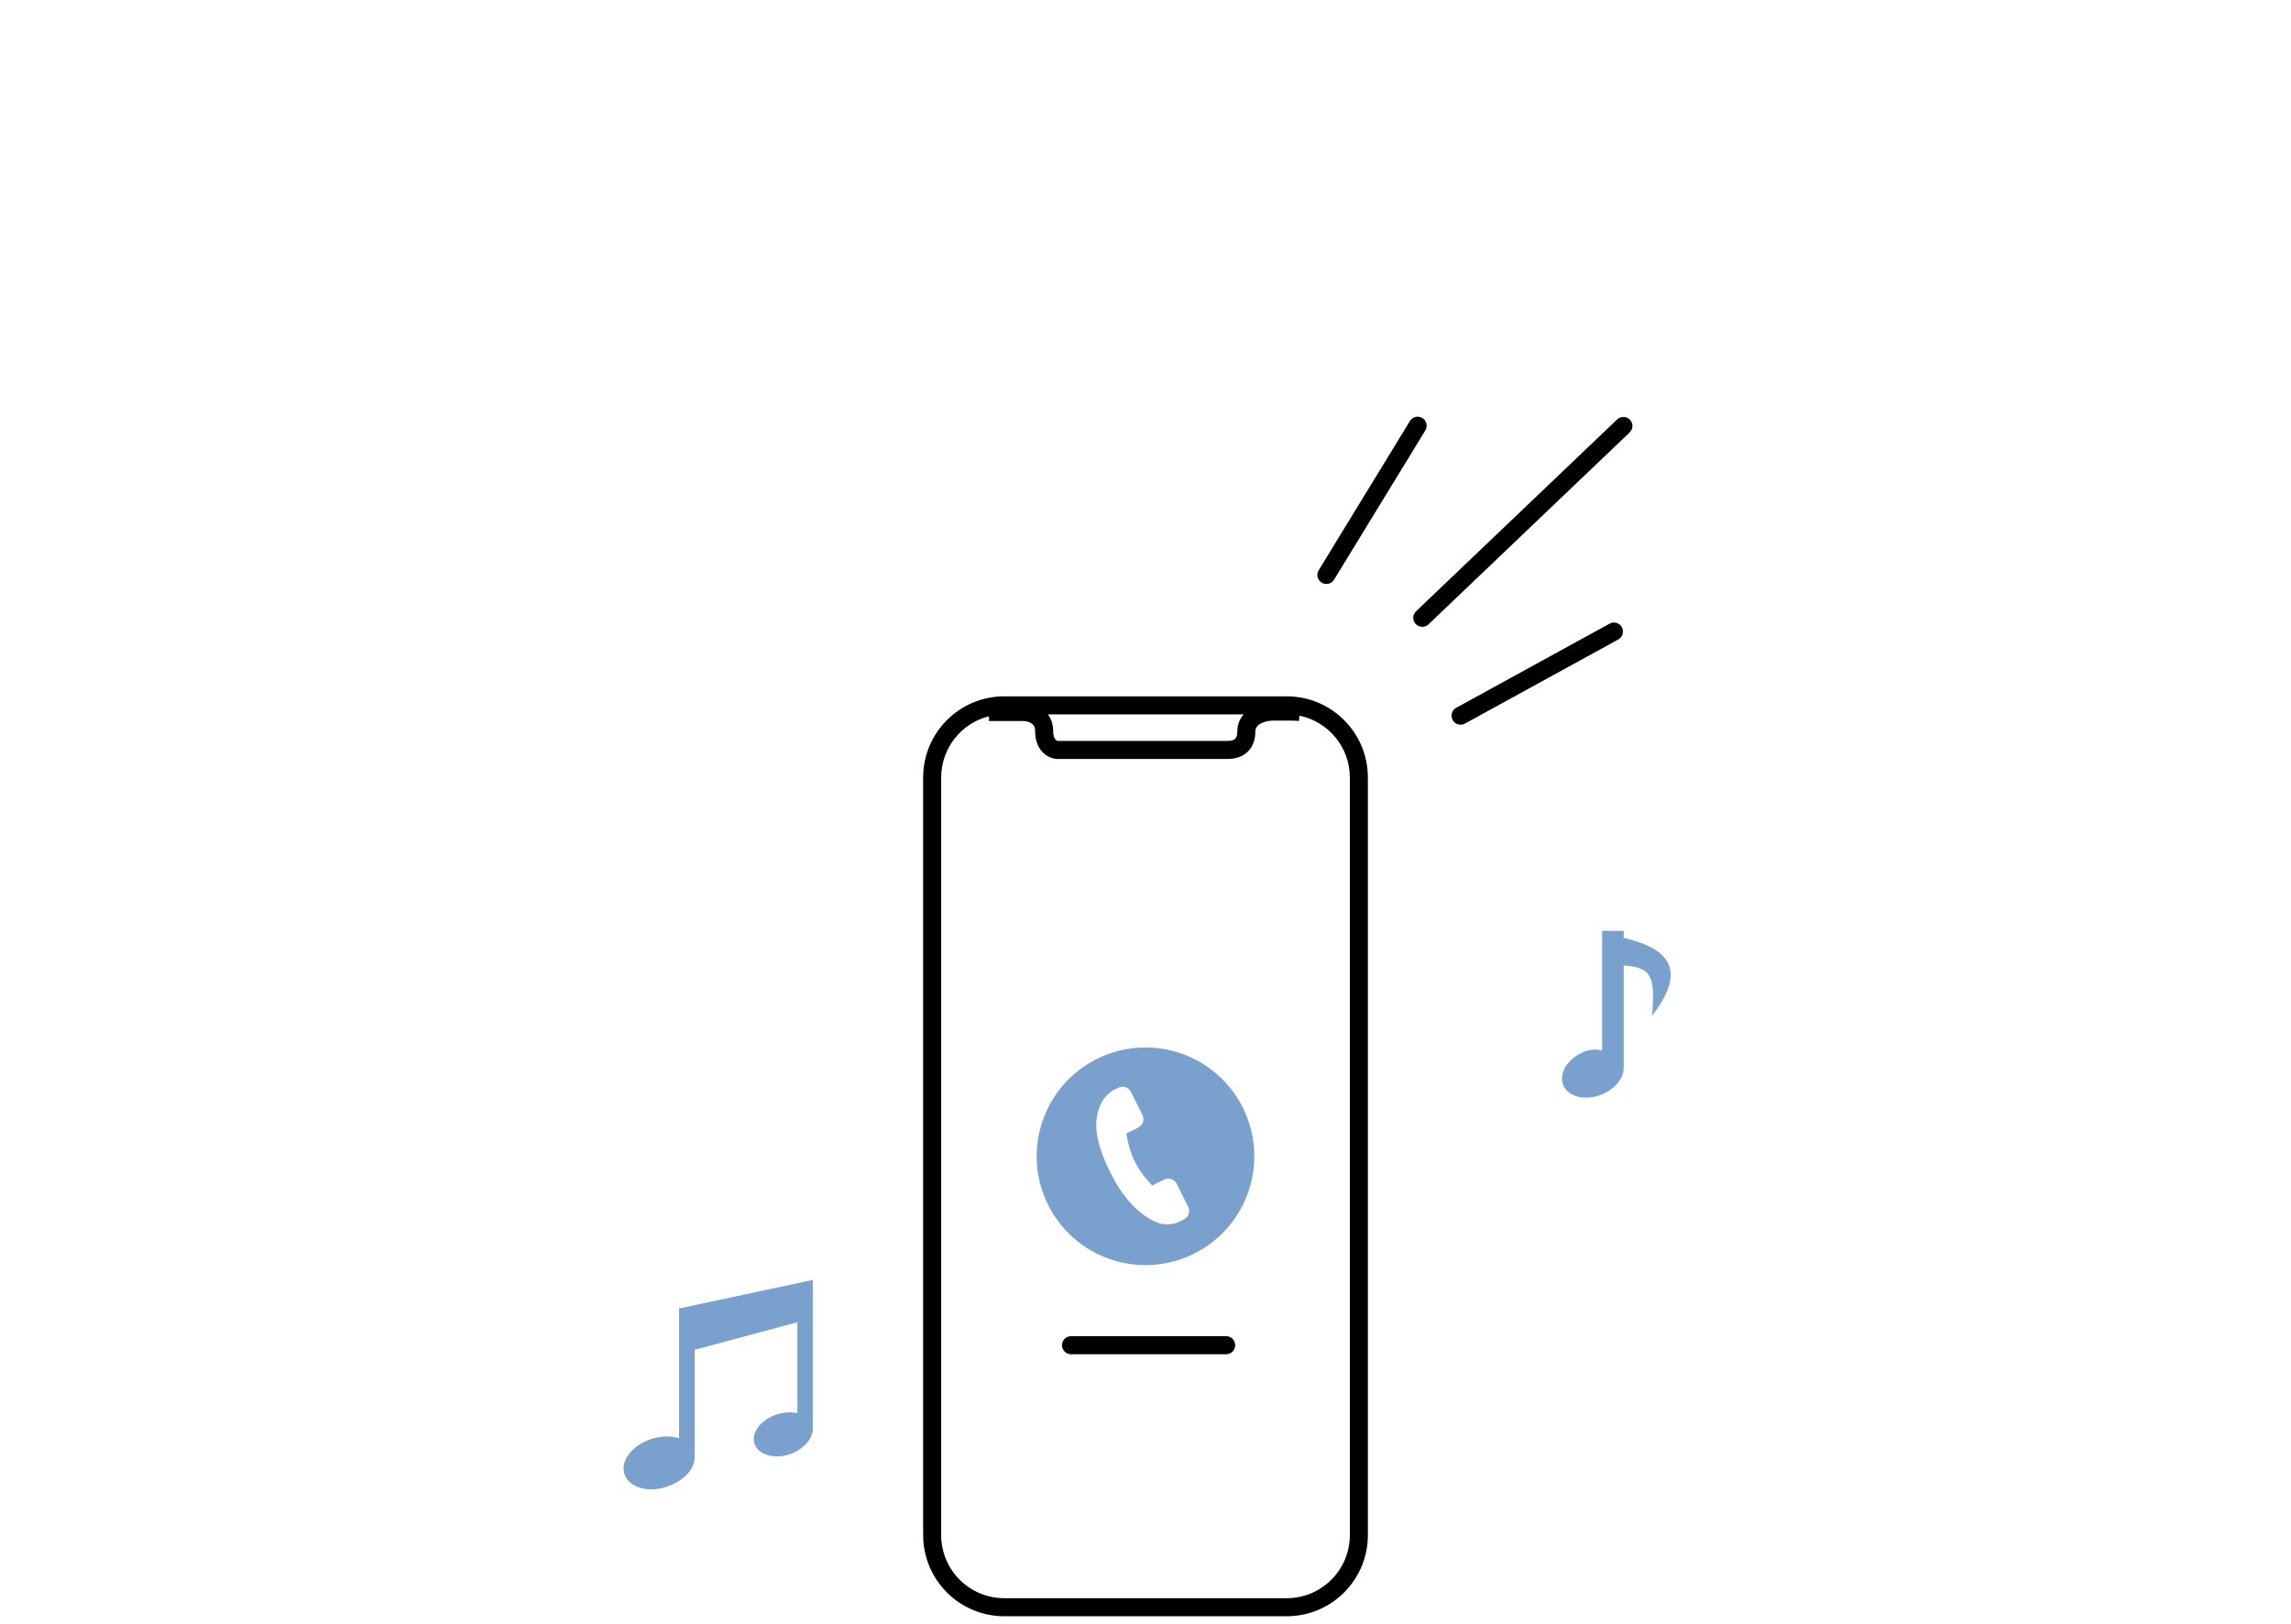 <?xml version="1.0" encoding="UTF-8"?> <svg xmlns="http://www.w3.org/2000/svg" width="1016" height="720" viewBox="0 0 1016 720" fill="none"> <path fill-rule="evenodd" clip-rule="evenodd" d="M470.973 596.517C470.973 594.307 472.764 592.517 474.973 592.517H543.771C545.981 592.517 547.771 594.307 547.771 596.517C547.771 598.726 545.981 600.517 543.771 600.517H474.973C472.764 600.517 470.973 598.726 470.973 596.517Z" fill="black"></path> <path fill-rule="evenodd" clip-rule="evenodd" d="M409.391 344.776C409.391 324.894 425.508 308.776 445.391 308.776H570.618C590.5 308.776 606.618 324.894 606.618 344.776V680.703C606.618 700.585 590.5 716.703 570.618 716.703H445.391C425.508 716.703 409.391 700.585 409.391 680.703V344.776ZM438.589 317.608C426.412 320.647 417.391 331.658 417.391 344.776V680.703C417.391 696.167 429.927 708.703 445.391 708.703H570.618C586.082 708.703 598.618 696.167 598.618 680.703V344.776C598.618 331.249 589.025 319.962 576.271 317.347L576.042 319.717C573.807 319.501 571.006 319.518 567.733 319.537C566.765 319.543 565.756 319.549 564.708 319.549H564.707C562.065 319.549 559.908 320.248 558.531 321.204C557.21 322.119 556.733 323.137 556.733 324.143C556.733 326.77 556.213 329.044 555.167 330.938C554.109 332.854 552.635 334.157 551.093 335.005C548.27 336.557 545.236 336.553 544.164 336.551C544.131 336.551 544.099 336.551 544.07 336.551H469.163C467.183 336.551 464.614 335.778 462.527 333.712C460.352 331.559 459.048 328.356 459.048 324.143C459.048 322.237 458.292 321.341 457.406 320.756C456.304 320.029 454.831 319.736 453.876 319.736H438.589V317.608ZM464.708 316.776C466.128 318.651 467.048 321.095 467.048 324.143C467.048 326.657 467.783 327.658 468.156 328.027C468.378 328.246 468.608 328.38 468.81 328.46C469.01 328.538 469.145 328.549 469.162 328.551C469.164 328.551 469.164 328.551 469.163 328.551H544.07C545.131 328.551 546.327 328.496 547.238 327.995C547.607 327.792 547.917 327.518 548.164 327.07C548.424 326.6 548.733 325.72 548.733 324.143C548.733 321.221 549.838 318.727 551.552 316.776H464.708Z" fill="black"></path> <path fill-rule="evenodd" clip-rule="evenodd" d="M553.749 528.081C545.275 553.349 517.922 566.964 492.654 558.491C467.385 550.017 453.77 522.664 462.244 497.396C470.717 472.127 498.07 458.512 523.338 466.986C548.607 475.459 562.222 502.812 553.749 528.081ZM521.831 524.901L526.945 535.178C527.96 537.224 527.063 539.747 524.945 540.804L522.026 542.219L521.993 542.161C520.822 542.575 519.549 542.824 518.255 542.887C517.051 542.943 515.916 542.853 514.779 542.617C514.259 542.502 502.256 539.691 492.657 520.408C485.713 506.458 484.446 497.469 488.287 489.386C488.757 488.375 489.369 487.414 490.154 486.455C490.993 485.452 491.96 484.586 492.998 483.902L492.958 483.823L495.859 482.369C497.98 481.313 500.535 482.118 501.552 484.16L506.666 494.437C507.682 496.481 506.787 499.004 504.665 500.06L502.957 500.912L499.483 502.638C499.532 502.881 499.578 503.134 499.626 503.395C499.634 503.438 499.642 503.481 499.65 503.525L499.653 503.541C500.192 506.446 500.929 510.42 503.275 515.133C505.618 519.844 508.346 522.827 510.339 525.004C510.555 525.243 510.762 525.469 510.961 525.687L516.138 523.111C518.256 522.056 520.81 522.86 521.831 524.901Z" fill="#7AA1CE"></path> <path d="M720.077 412.76H710.493V465.895C703.587 463.462 692.695 470.352 692.695 478.278C692.695 484.104 698.78 487.77 706.386 486.462C713.992 485.154 720.077 479.388 720.077 473.577V428.14C732.322 428.961 734.178 432.749 732.657 450.44C746.317 432.642 743.624 421.294 720.077 415.909V412.76Z" fill="#7AA1CE"></path> <path fill-rule="evenodd" clip-rule="evenodd" d="M347.485 626.509C349.515 626.157 351.6 626.191 353.615 626.611V586.327L308.075 598.556C308.075 614.42 308.075 630.275 308.075 646.122C308.075 653.544 299.33 658.951 292.314 660.15C283.609 661.552 276.539 657.599 276.539 651.223C276.539 644.847 283.65 638.675 292.3 637.272C295.248 636.746 298.29 636.931 301.141 637.808V580.218L360.454 567.581V632.464C361.108 639.351 353.643 644.566 347.431 645.574C340.156 646.747 334.271 643.431 334.271 638.165C334.271 632.898 340.156 627.682 347.431 626.509H347.485Z" fill="#7AA1CE"></path> <path fill-rule="evenodd" clip-rule="evenodd" d="M722.831 186.12C724.356 187.719 724.296 190.251 722.698 191.775L633.501 276.858C631.902 278.383 629.37 278.323 627.846 276.725C626.321 275.126 626.38 272.594 627.979 271.069L717.176 185.987C718.774 184.462 721.306 184.522 722.831 186.12Z" fill="black"></path> <path fill-rule="evenodd" clip-rule="evenodd" d="M630.779 185.36C628.894 184.207 626.432 184.801 625.28 186.685L584.802 252.869C583.649 254.753 584.242 257.215 586.127 258.368C588.011 259.521 590.474 258.927 591.626 257.043L632.104 190.859C633.257 188.975 632.664 186.512 630.779 185.36Z" fill="black"></path> <path fill-rule="evenodd" clip-rule="evenodd" d="M719.254 278.129C720.316 280.066 719.607 282.497 717.67 283.56L649.651 320.87C647.714 321.932 645.282 321.223 644.22 319.286C643.157 317.349 643.866 314.918 645.803 313.856L713.823 276.546C715.76 275.483 718.191 276.192 719.254 278.129Z" fill="black"></path> </svg> 